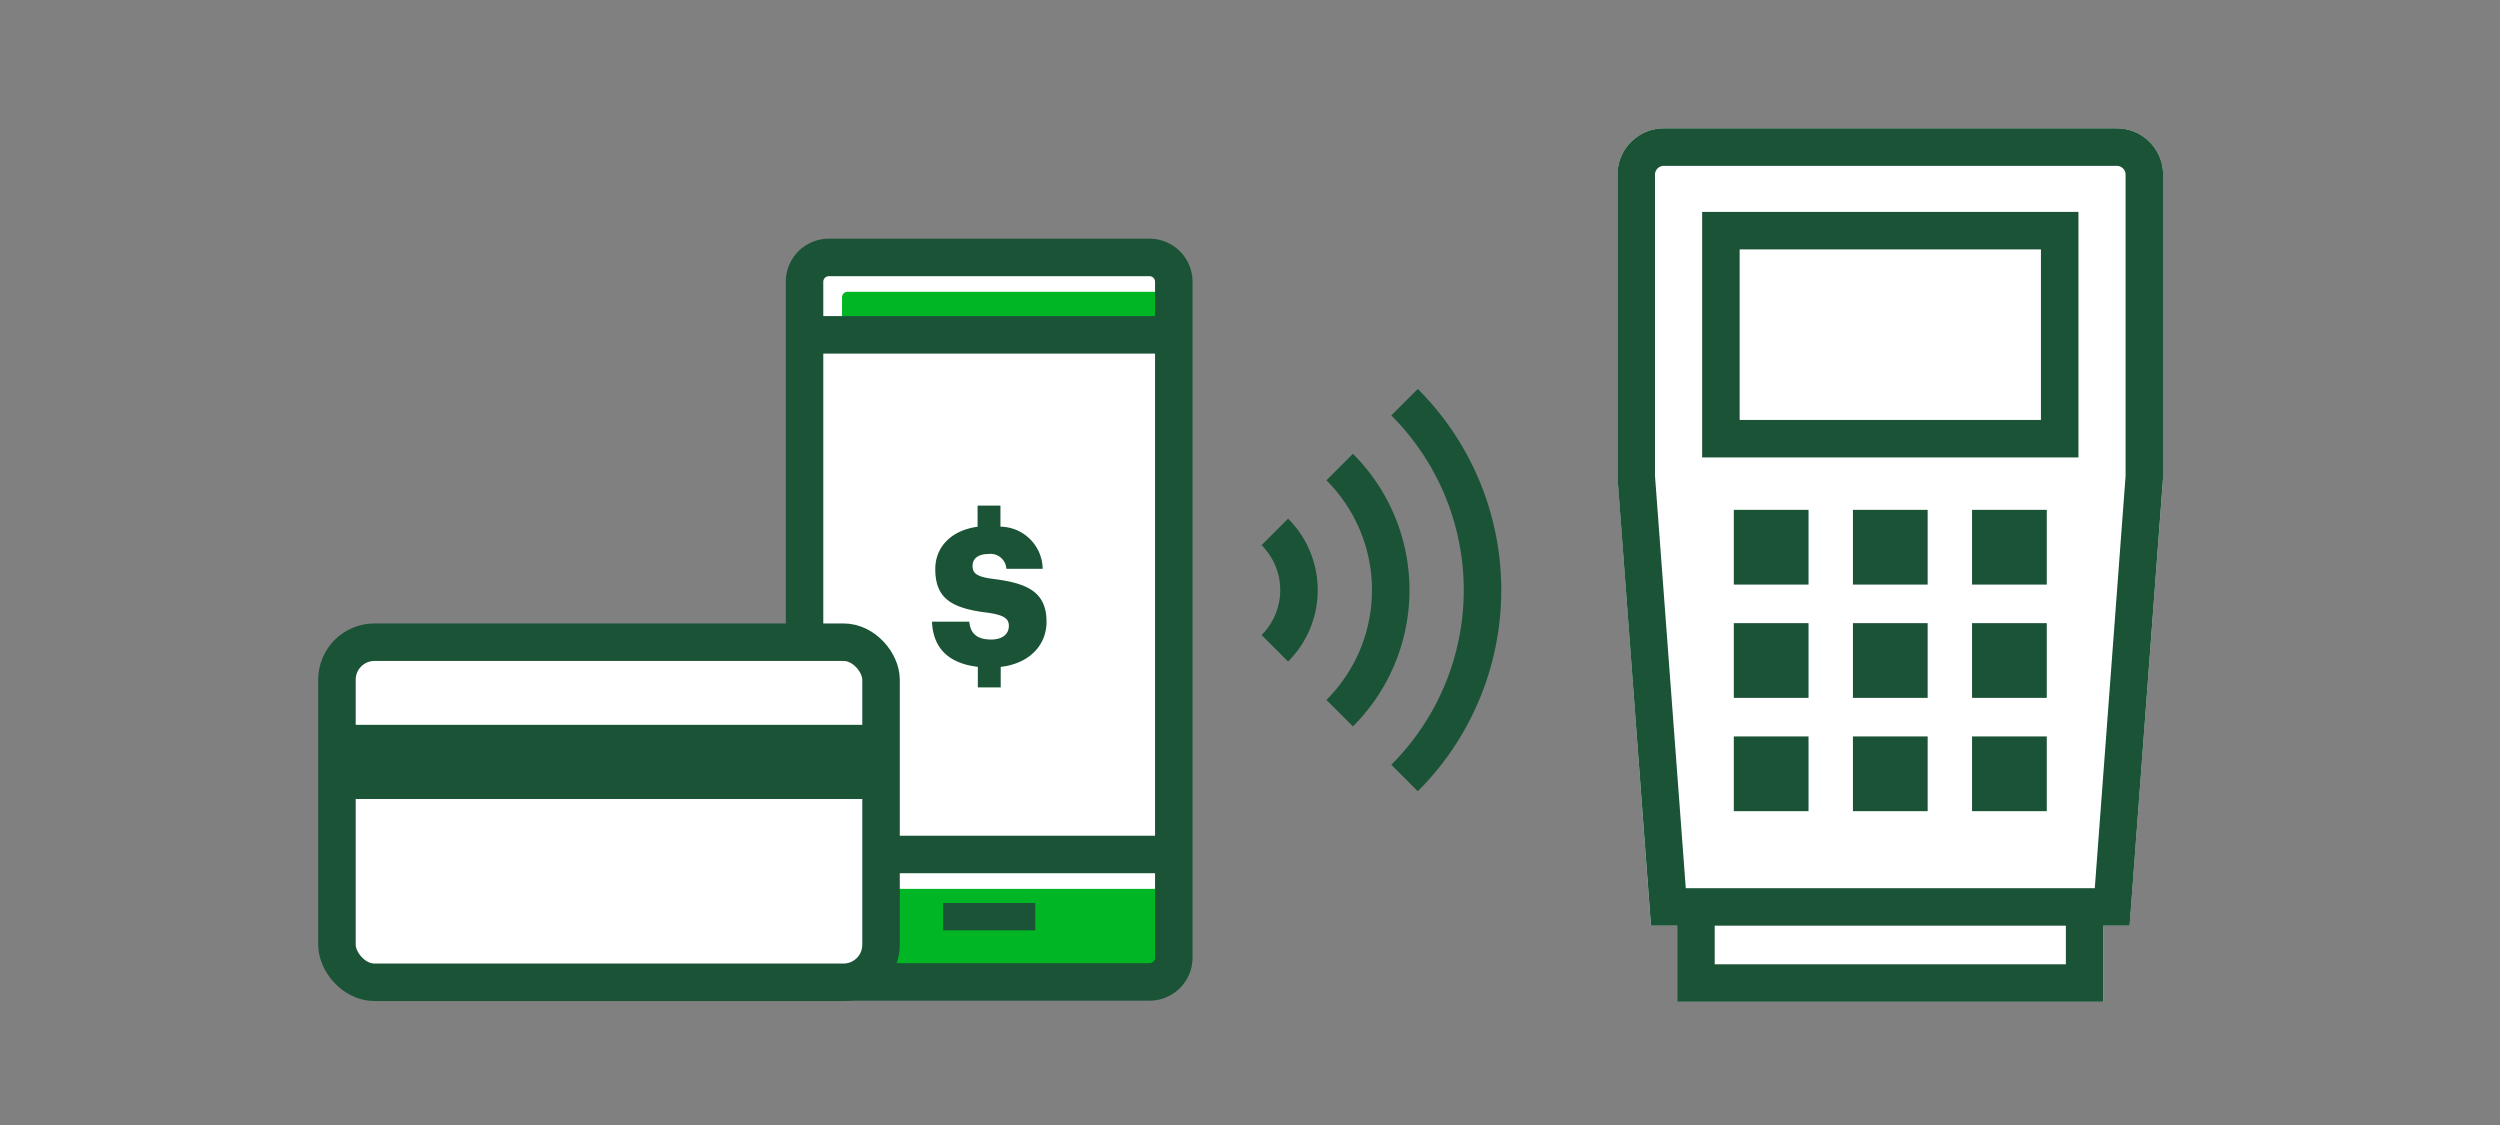 <svg id="LINE_ART_STROKE" data-name="LINE ART / STROKE" xmlns="http://www.w3.org/2000/svg" viewBox="0 0 200 90">
  <rect x="0" y="0" width="200" height="90" fill="#808080" stroke="none"/>
  <g>
    <g>
      <path d="M113.424,63.299,111.304,61.179a19.735,19.735,0,0,0,.034-27.909l-.033-.033,2.12-2.12a22.73,22.73,0,0,1,.037,32.146Z" style="fill: #1a5336"/>
      <path d="M108.235,58.111l-2.12-2.12a12.406,12.406,0,0,0,.021-17.545l-.021-.02,2.12-2.12a15.4,15.4,0,0,1,.026,21.779Z" style="fill: #1a5336"/>
      <path d="M103.047,52.922l-2.12-2.12a5.076,5.076,0,0,0,.009-7.179l-.009-.009,2.12-2.12a8.072,8.072,0,0,1,.013,11.416l-.013.013Z" style="fill: #1a5336"/>
    </g>
    <path d="M173.044,13.961V38.242l-2.68,35.81h-2.09V80.142h-34.1V74.051h-2.1l-2.67-35.92V13.961a3.693,3.693,0,0,1,3.69-3.689h36.26A3.7,3.7,0,0,1,173.044,13.961Z" style="fill: #fff"/>
    <path d="M168.976,72.556H133.47L130.9,38.134V13.965a2.203,2.203,0,0,1,2.197-2.196h36.253a2.203,2.203,0,0,1,2.197,2.196V38.134Z" style="fill: none;stroke: #1a5336;stroke-miterlimit: 10;stroke-width: 3px"/>
    <polyline points="166.77 71.914 166.77 78.644 135.676 78.644 135.676 71.914" style="fill: none;stroke: #1a5336;stroke-miterlimit: 10;stroke-width: 3px"/>
    <rect x="137.672" y="18.452" width="27.103" height="16.643" style="fill: none;stroke: #1a5336;stroke-miterlimit: 10;stroke-width: 3px"/>
    <rect x="138.704" y="40.788" width="5.978" height="5.978" style="fill: #1a5336"/>
    <rect x="148.234" y="40.788" width="5.978" height="5.978" style="fill: #1a5336"/>
    <rect x="157.764" y="40.788" width="5.978" height="5.978" style="fill: #1a5336"/>
    <rect x="138.704" y="49.852" width="5.978" height="5.978" style="fill: #1a5336"/>
    <rect x="148.234" y="49.852" width="5.978" height="5.978" style="fill: #1a5336"/>
    <rect x="157.764" y="49.852" width="5.978" height="5.978" style="fill: #1a5336"/>
    <rect x="138.704" y="58.915" width="5.978" height="5.978" style="fill: #1a5336"/>
    <rect x="148.234" y="58.915" width="5.978" height="5.978" style="fill: #1a5336"/>
    <rect x="157.764" y="58.915" width="5.978" height="5.978" style="fill: #1a5336"/>
    <path d="M66.31,20.595H91.957a1.947,1.947,0,0,1,1.947,1.947V76.607a1.948,1.948,0,0,1-1.948,1.948H66.31a1.947,1.947,0,0,1-1.947-1.947V22.542A1.947,1.947,0,0,1,66.31,20.595Z" style="fill: #fff"/>
    <path d="M67.81,23.344h25.647a.448.448,0,0,1,.447.448v2.745h-26.542V23.792A.448.448,0,0,1,67.81,23.344Zm25.647,54.961h-25.647a.448.448,0,0,1-.448-.448v-6.749h26.542v6.749A.448.448,0,0,1,93.457,78.305Z" style="fill: #00b624"/>
    <path d="M66.31,20.595H91.957a1.947,1.947,0,0,1,1.947,1.947V76.607a1.948,1.948,0,0,1-1.948,1.948H66.31a1.947,1.947,0,0,1-1.947-1.947V22.542A1.947,1.947,0,0,1,66.31,20.595Z" style="fill: none;stroke: #1a5336;stroke-miterlimit: 10;stroke-width: 3px"/>
    <line x1="64.363" y1="26.788" x2="93.905" y2="26.788" style="fill: none;stroke: #1a5336;stroke-miterlimit: 10;stroke-width: 3px"/>
    <line x1="64.363" y1="68.358" x2="93.905" y2="68.358" style="fill: none;stroke: #1a5336;stroke-miterlimit: 10;stroke-width: 3px"/>
    <rect x="75.449" y="72.242" width="7.371" height="2.185" style="fill: #1a5336"/>
    <path d="M80.036,40.448V42.134a3.428,3.428,0,0,1,3.379,3.372H80.51a1.267,1.267,0,0,0-1.445-1.184c-.83,0-1.26.384-1.26.938,0,.615.338.892,1.706,1.061,2.628.338,4.212.999,4.212,3.428,0,1.822-1.32,3.329-3.666,3.602V54.993H78.227V53.347c-2.369-.276-3.585-1.525-3.666-3.614h2.982c.077.784.446,1.43,1.752,1.43.907,0,1.415-.445,1.415-1.091,0-.6-.415-.877-1.737-1.062-2.936-.354-4.15-1.198-4.15-3.489,0-1.765,1.275-3.095,3.384-3.381V40.448Z" style="fill: #1a5336"/>
    <rect x="26.956" y="51.376" width="43.527" height="27.207" rx="3" style="fill: #fff"/>
    <rect x="26.956" y="51.376" width="43.527" height="27.207" rx="3" style="fill: none;stroke: #1a5336;stroke-linecap: square;stroke-miterlimit: 10;stroke-width: 3px"/>
    <rect x="27.066" y="57.987" width="43.418" height="5.934" style="fill: #1a5336"/>
  </g>
</svg>
